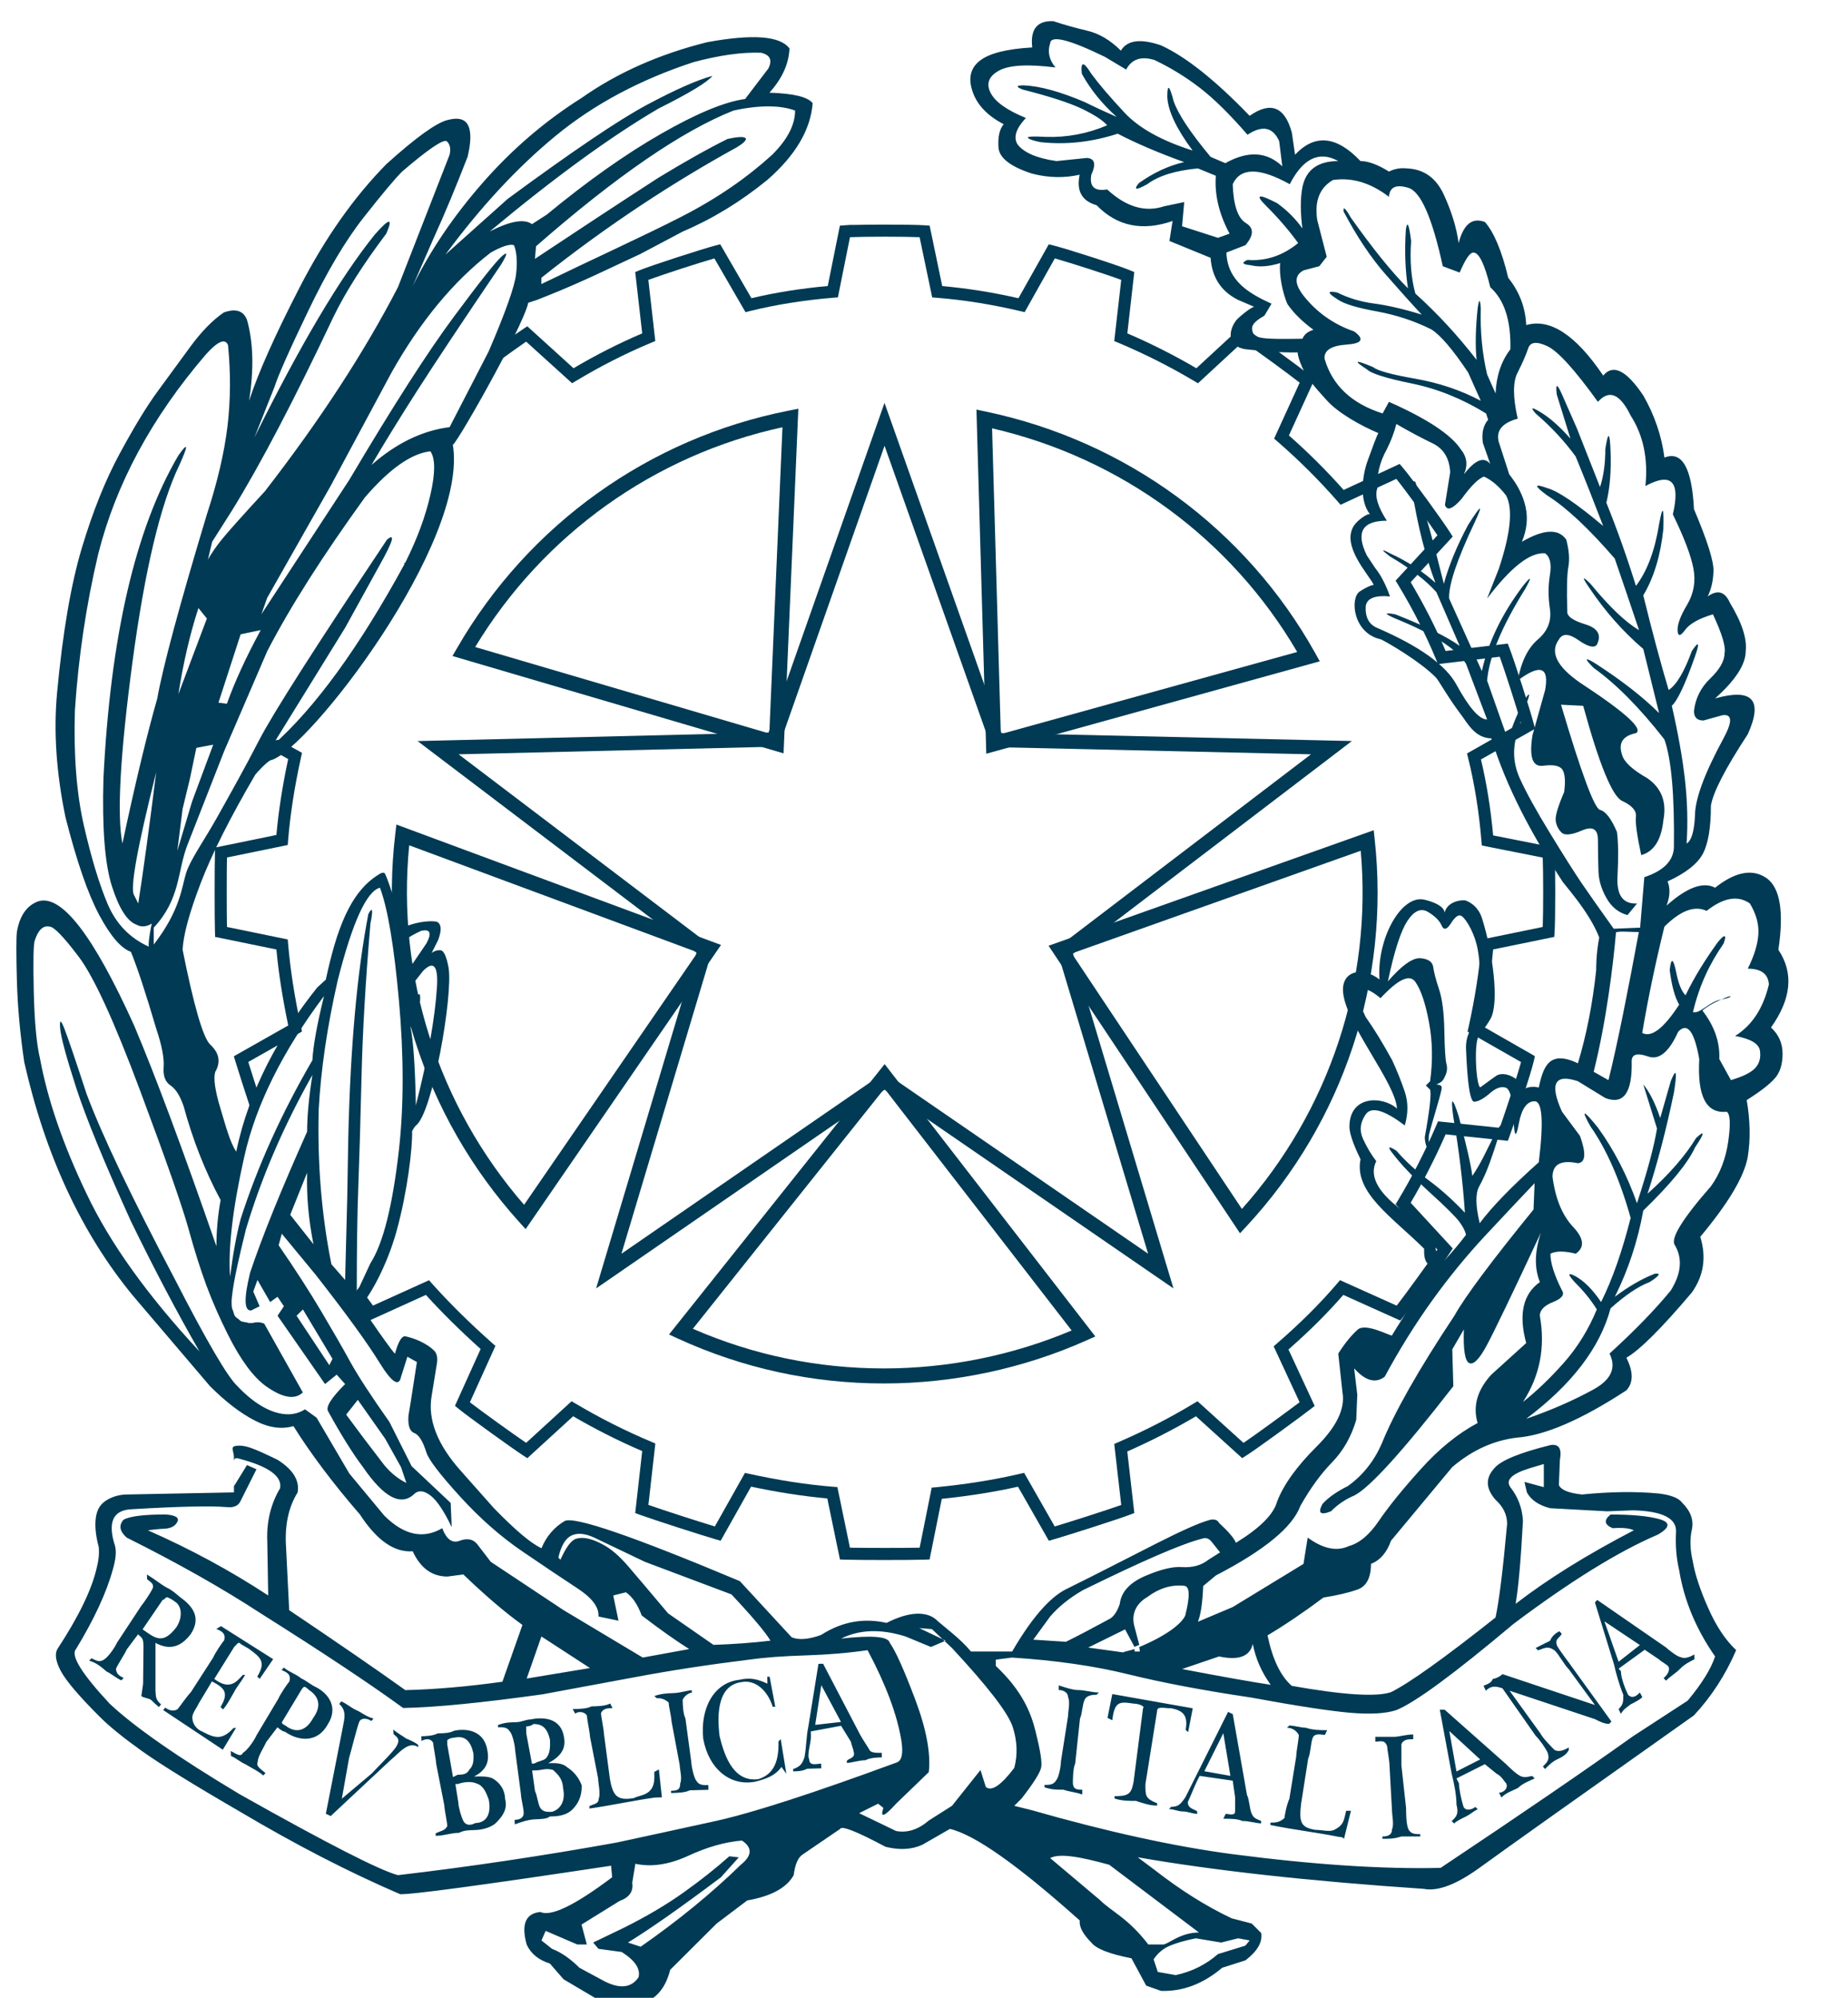 <svg width="37" height="40" viewBox="0 0 37 40" fill="none" xmlns="http://www.w3.org/2000/svg">
<g clip-path="url(#clip0)">
<path fill-rule="evenodd" clip-rule="evenodd" d="M27.441 26.777C27.621 26.777 27.873 26.868 27.81 27.018C27.747 27.17 27.675 27.424 27.534 27.441C27.392 27.457 27.116 27.258 27.116 27.08C27.116 26.902 27.262 26.777 27.441 26.777Z" fill="#003A54"/>
<path fill-rule="evenodd" clip-rule="evenodd" d="M11.833 31.65C12.031 31.748 12.228 31.748 12.425 31.65L12.277 31.418L11.939 31.124C11.756 31.026 11.608 31.117 11.495 31.397L11.833 31.65Z" fill="#003A54"/>
<path fill-rule="evenodd" clip-rule="evenodd" d="M21.934 38.472C21.878 38.57 21.913 38.669 22.04 38.767C22.167 38.866 22.272 38.886 22.357 38.83L21.934 38.472Z" fill="#003A54"/>
<path fill-rule="evenodd" clip-rule="evenodd" d="M35.606 19.017C35.719 18.259 35.642 17.781 35.374 17.585C35.092 17.388 34.747 17.451 34.339 17.774C34.099 17.648 33.776 17.767 33.367 18.132C33.437 17.95 33.444 17.788 33.388 17.648C33.754 17.48 33.99 17.293 34.096 17.09C34.202 16.887 34.255 16.567 34.255 16.132C34.297 15.865 34.543 15.388 34.994 14.7C35.304 14.012 35.086 13.774 34.339 13.984C34.747 13.619 34.952 13.303 34.952 13.037C34.98 12.784 34.874 12.461 34.635 12.068C34.536 11.844 34.388 11.801 34.191 11.942C34.261 11.801 34.3 11.633 34.307 11.436C34.314 11.24 34.184 10.826 33.916 10.194C33.874 9.366 33.676 9.022 33.325 9.162C33.268 8.727 33.127 8.313 32.902 7.92C32.564 7.415 32.296 7.281 32.099 7.52C31.549 6.706 31.035 6.369 30.557 6.509C30.542 6.158 30.422 5.842 30.197 5.562C30.07 5.029 29.915 4.657 29.732 4.446C29.479 4.347 29.303 4.488 29.204 4.867C29.162 4.558 29.063 4.235 28.908 3.898C28.753 3.561 28.507 3.386 28.169 3.372C28.042 3.358 27.922 3.379 27.809 3.435C27.584 3.295 27.394 3.225 27.239 3.225C26.76 2.719 26.323 2.677 25.929 3.098L25.865 2.656C25.724 2.137 25.442 2.024 25.02 2.319C24.33 1.603 23.738 1.133 23.245 0.908C22.836 0.768 22.568 0.803 22.442 1.014C22.23 0.803 22.005 0.67 21.765 0.614C21.526 0.558 21.301 0.494 21.09 0.424C20.765 0.41 20.625 0.586 20.667 0.95C20.16 0.979 19.811 1.066 19.62 1.214C19.43 1.361 19.381 1.568 19.473 1.835C19.564 2.102 19.772 2.319 20.096 2.487C20.012 2.586 19.977 2.74 19.991 2.951C20.005 3.161 20.23 3.337 20.666 3.477C20.991 3.561 21.308 3.568 21.617 3.498C21.547 3.821 21.66 4.025 21.956 4.109C22.364 4.53 22.871 4.635 23.477 4.425L23.414 4.825L24.238 5.162C24.266 5.555 24.449 5.835 24.788 6.004L25.111 6.143C25.041 6.151 24.738 6.4 24.734 6.44C24.667 6.518 24.486 6.906 24.926 6.991C25.261 7.029 25.628 7.063 25.98 7.056C25.989 7.159 26.052 7.327 26.119 7.447C26.179 7.574 26.327 7.758 26.573 8.025C26.802 8.273 27.233 8.518 27.598 8.672C27.574 8.698 27.474 8.971 27.383 9.223C27.271 9.53 27.213 10.028 27.429 10.296C27.382 10.273 27.18 10.414 27.108 10.525C26.845 10.93 27.415 11.512 27.505 11.712C27.461 11.707 27.304 11.786 27.221 11.845C27.025 11.984 27.091 12.682 27.648 12.801C27.788 12.868 28.428 13.239 28.747 13.563C28.809 13.626 28.989 13.962 29.244 14.297C29.381 14.476 29.525 14.777 29.859 14.784C30.164 15.769 30.667 16.709 31.27 17.628C31.267 17.656 31.82 18.242 32.019 18.771C31.952 19.114 31.959 19.409 31.958 19.426C31.886 20.103 31.763 20.724 31.592 21.29C30.992 21.002 30.895 21.395 30.806 21.781C30.821 21.761 30.527 21.724 30.488 21.858C30.514 21.625 30.128 21.419 29.953 21.543C29.948 21.546 29.761 21.678 29.645 21.766C29.605 21.796 29.571 21.573 29.558 21.407C29.552 21.293 29.529 20.902 29.602 20.748C29.614 20.724 29.756 20.555 29.843 20.398C30.021 20.08 29.891 19.078 29.672 18.385C29.605 18.178 29.468 18.078 29.348 18.031C29.3 18.012 28.984 18.03 28.924 18.271C28.907 18.134 28.685 18.053 28.52 18.014C28.058 17.905 27.564 18.789 27.619 19.611C27.282 19.345 26.839 19.43 26.893 19.89C26.968 20.534 27.94 21.679 27.97 22.196C27.679 21.937 27.019 21.93 27.018 22.558C27.018 22.749 27.174 23.073 27.24 23.211C27.105 23.881 27.881 24.372 28.514 25.003C28.502 25.303 28.605 25.307 28.702 25.423C28.587 25.6 27.878 26.712 27.869 26.739C27.835 26.753 27.345 26.48 27.184 26.621C27.013 26.773 26.874 26.978 26.794 27.101L26.879 27.881C26.935 28.203 26.762 28.565 26.36 28.964C25.959 29.364 25.695 29.733 25.568 30.07C25.498 30.323 25.223 30.597 24.744 30.891C24.716 30.807 24.603 30.673 24.406 30.491C24.378 30.435 24.322 30.414 24.237 30.428C23.758 30.555 22.793 31.105 21.342 31.821C21.09 31.948 20.73 32.267 20.265 33.067H19.441C19.216 32.8 18.976 32.636 18.722 32.411C18.539 32.271 18.215 32.256 17.751 32.494C17.314 32.396 16.877 32.455 16.44 32.735C16.173 32.833 15.976 32.837 15.849 32.781L14.813 31.658C12.672 30.759 11.503 30.356 11.305 30.454C11.094 30.581 10.939 30.761 10.841 30.999C10.629 30.901 10.313 30.633 9.89 30.198L9.235 29.46C8.756 28.927 8.559 28.422 8.643 27.944L8.749 27.291C8.763 27.193 8.749 27.116 8.707 27.059C8.552 26.891 8.277 26.79 8.136 26.761C8.106 26.749 8.014 26.717 7.91 27.098C7.938 27.189 7.234 26.174 7.225 26.14C7.414 25.937 7.75 25.338 7.942 24.642C8.159 23.852 8.26 22.982 8.251 22.649C8.284 22.587 8.293 22.57 8.331 22.532C8.659 22.282 9.074 19.938 8.981 19.374C8.939 19.15 8.886 19.034 8.823 19.027C8.759 19.02 8.699 19.038 8.643 19.079L8.77 18.827C8.84 18.644 8.84 18.525 8.77 18.469C8.728 18.424 8.347 18.43 8.016 18.597C7.975 18.232 7.801 17.695 7.712 17.501C7.682 17.436 7.59 17.506 7.587 17.507C6.996 17.864 6.733 18.646 6.523 19.615L6.353 19.77C5.595 20.717 4.988 21.82 4.729 23.059C4.602 22.862 4.53 22.578 4.417 22.206C4.304 21.834 4.269 21.585 4.311 21.459C4.424 21.262 4.389 21.08 4.205 20.911C4.064 20.77 3.881 20.139 3.656 19.016C3.67 18.721 3.79 18.279 4.015 17.69C4.24 17.1 4.617 16.353 5.111 15.511C5.137 15.474 5.356 15.238 5.423 15.221C6.155 15.04 9.405 10.844 9.064 8.89C9.01 9.124 10.46 6.584 10.577 6.062L10.756 6.003L10.967 5.919C11.672 5.639 12.271 5.339 12.82 5.086L13.672 4.635C14.264 4.383 14.828 4.039 15.363 3.603C15.926 3.112 16.229 2.6 16.271 2.066C16.173 1.94 15.884 1.87 15.405 1.856C15.659 1.575 15.793 1.28 15.807 0.971C15.623 0.719 15.074 0.677 14.158 0.845C13.2 1.084 12.362 1.456 11.644 1.961C10.911 2.424 10.252 2.989 9.668 3.656C9.083 4.323 8.615 5.014 8.263 5.73L8.685 4.762C8.897 4.298 9.122 3.758 9.362 3.14C9.432 2.846 9.436 2.635 9.372 2.509C9.309 2.382 9.171 2.347 8.96 2.403C8.735 2.459 8.326 2.754 7.735 3.287C7.086 3.947 6.512 4.762 6.012 5.73C5.512 6.698 5.17 7.463 4.987 8.025C5.086 7.394 5.072 6.853 4.945 6.404C4.875 6.221 4.72 6.172 4.481 6.256C4.255 6.411 4.03 6.642 3.804 6.951C3.579 7.26 3.361 7.558 3.149 7.846C2.938 8.134 2.688 8.544 2.399 9.078C2.11 9.611 1.857 10.243 1.638 10.973C1.42 11.703 1.254 12.671 1.142 13.878C1.071 14.651 1.128 15.479 1.311 16.363C1.536 17.247 1.761 17.9 1.987 18.321C2.212 18.743 2.424 18.988 2.621 19.058C2.748 19.367 2.917 19.88 3.128 20.596C3.241 20.933 3.29 21.189 3.276 21.364C3.262 21.539 3.308 21.663 3.414 21.733C3.519 21.803 3.607 21.943 3.678 22.154C3.861 22.828 4.107 23.452 4.417 24.028C4.361 24.337 4.333 24.645 4.333 24.954C3.657 23.004 3.107 21.529 2.685 20.532C1.867 18.722 1.226 17.894 0.761 18.048C0.535 18.132 0.394 18.336 0.338 18.659C0.324 18.785 0.324 19.108 0.338 19.627C0.352 20.146 0.401 20.694 0.486 21.269C0.909 23.136 1.634 24.695 2.663 25.944L4.205 27.755C4.515 28.064 4.811 28.292 5.093 28.438C5.375 28.586 5.635 28.624 5.875 28.554C6.227 29.116 6.671 29.705 7.206 30.323C7.544 30.842 7.897 31.088 8.263 31.06C8.418 31.397 8.65 31.566 8.96 31.566L9.277 31.524C9.714 31.945 10.108 32.281 10.46 32.535L10.059 33.672C9.354 33.77 8.706 33.826 8.115 33.84C7.565 33.446 6.791 32.913 5.79 32.239L5.727 30.976C5.698 30.541 5.776 30.176 5.959 29.882C6.001 29.643 5.868 29.425 5.558 29.229C5.093 29.005 4.895 28.913 4.698 28.955C4.614 28.983 4.684 29.061 4.684 29.187V29.266C4.684 29.202 4.711 29.18 4.792 29.207C5.383 29.363 5.651 29.559 5.608 29.798C5.425 30.106 5.336 30.458 5.351 30.85L5.37 31.945C4.623 31.454 3.819 31.018 2.96 30.64C3.058 30.626 3.171 30.614 3.297 30.608C3.424 30.601 3.508 30.555 3.551 30.471C3.593 30.386 3.515 30.338 3.318 30.323C2.881 30.323 2.6 30.358 2.473 30.429C2.374 30.541 2.395 30.66 2.536 30.786C3.55 31.292 4.445 31.797 5.22 32.303C6.445 33.075 7.396 33.706 8.072 34.198C8.735 34.184 9.664 34.092 10.862 33.924L12.679 33.587C13.425 33.446 14.201 33.328 15.004 33.229C15.299 33.187 15.672 33.159 16.124 33.145C16.574 33.131 16.99 33.096 17.37 33.04C17.737 33.728 17.962 34.331 18.047 34.851C18.089 35.117 18.053 35.265 17.941 35.293C16.264 35.91 15.06 36.3 14.327 36.461C13.595 36.622 12.933 36.766 12.341 36.893C10.862 37.159 9.404 37.377 7.967 37.545C7.6 37.447 6.544 36.907 4.797 35.924C3.557 35.181 2.691 34.577 2.198 34.114C1.635 33.51 1.409 33.145 1.522 33.018C1.888 32.415 2.135 31.881 2.261 31.418C2.318 31.222 2.332 31.068 2.304 30.956C2.149 30.478 2.261 30.232 2.642 30.218C3.586 30.162 4.22 30.148 4.544 30.176C4.684 30.19 4.776 30.148 4.818 30.05L5.135 29.418L4.945 29.334L4.686 29.755L4.684 29.33V29.881L2.543 29.923C2.359 29.923 2.142 29.993 2.021 30.134C1.902 30.274 1.865 30.555 1.977 30.976C1.992 31.13 1.968 31.264 1.94 31.376C1.841 31.825 1.572 32.373 1.149 33.018C1.093 33.117 1.114 33.264 1.219 33.46C1.325 33.657 1.587 33.966 2.01 34.387C2.193 34.569 2.47 34.794 2.843 35.061C3.217 35.327 3.875 35.735 4.819 36.282C5.932 36.942 6.995 37.489 8.009 37.925C8.221 37.939 9.629 37.749 12.235 37.356L12.256 37.587C11.51 38.149 11.031 38.381 10.819 38.282C10.524 38.31 10.432 38.528 10.545 38.935C10.629 39.118 10.784 39.244 11.009 39.314L11.284 39.63L12.066 40.093C12.362 40.177 12.644 40.177 12.911 40.093C13.165 39.995 13.334 39.776 13.418 39.44L13.502 39.357L14.348 38.514L14.961 38.051C15.44 37.967 15.75 37.799 15.891 37.545C15.919 37.321 15.982 37.181 16.081 37.124L16.821 36.619C16.849 36.549 17.152 36.669 17.73 36.977C18.011 37.047 18.258 37.033 18.469 36.935L19.019 36.619C19.512 36.732 20.378 37.343 21.618 38.452C21.604 38.578 21.681 38.724 21.85 38.894C21.948 39.02 22.216 39.124 22.653 39.209L22.949 39.757L23.245 39.862C23.681 39.877 24.09 39.721 24.47 39.399L24.935 39.251C25.174 39.069 25.28 38.886 25.252 38.704L25.062 38.514L24.66 38.409C24.153 38.17 23.639 37.847 23.118 37.441L22.779 37.187C24.315 37.455 26.224 37.665 28.506 37.819C28.788 37.875 29.164 37.731 29.637 37.387C30.108 37.044 31.535 36.03 33.916 34.345C34.268 33.966 34.55 33.531 34.761 33.039C34.55 32.843 34.363 32.563 34.201 32.197C34.039 31.832 33.937 31.524 33.894 31.27C33.838 31.032 33.831 30.818 33.873 30.628C33.915 30.439 33.852 30.26 33.683 30.091C33.612 29.993 33.45 29.93 33.197 29.902C32.746 29.86 32.239 29.867 31.675 29.923C31.408 29.895 31.253 29.832 31.211 29.733L31.232 29.228C31.274 29.004 31.211 28.906 31.042 28.934C30.422 29.088 30.048 29.242 29.921 29.396C29.738 29.593 29.745 29.803 29.943 30.029C30.098 30.169 30.175 30.33 30.175 30.513C30.091 31.439 30.013 32.064 29.943 32.386C28.914 33.201 28.217 33.699 27.85 33.881C27.555 33.98 26.893 33.937 25.864 33.755C25.639 33.559 25.477 33.221 25.378 32.744C25.73 32.534 26.104 32.281 26.498 31.986C26.766 31.944 26.992 31.892 27.174 31.828C27.358 31.765 27.449 31.593 27.449 31.312C27.632 31.241 27.766 31.087 27.85 30.849L29.076 29.375C29.471 29.038 29.9 28.842 30.365 28.785C30.928 28.744 31.661 28.427 32.563 27.838C32.704 27.683 32.704 27.466 32.563 27.185C32.831 27.03 33.267 26.596 33.873 25.879C34.112 25.543 34.168 25.171 34.042 24.764C34.605 24.09 34.923 23.557 34.993 23.163C35.049 22.812 35.042 22.433 34.972 22.026C35.239 21.858 35.426 21.714 35.532 21.594C35.638 21.476 35.69 21.31 35.69 21.099C35.69 20.889 35.613 20.714 35.458 20.573C35.867 19.999 35.916 19.48 35.606 19.017ZM15.919 2.214C15.919 2.481 15.785 2.775 15.461 3.098C14.968 3.547 14.379 3.962 13.639 4.341C12.9 4.72 11.909 5.169 10.839 5.688V5.562C12.177 4.495 13.523 3.625 14.749 2.951C15.073 2.754 14.946 2.698 14.566 2.782C14.143 2.993 13.686 3.253 13.179 3.561C12.333 4.109 11.513 4.649 10.71 5.183L10.733 4.93C12.339 3.526 13.657 2.621 14.685 2.214C15.193 2.102 15.623 2.102 15.919 2.214ZM11.126 2.719C11.894 2.087 12.813 1.596 13.883 1.245C14.405 1.105 14.855 1.042 15.236 1.056C15.419 1.098 15.468 1.203 15.384 1.371L14.919 1.982C14.51 2.038 13.95 2.27 13.239 2.677C12.527 3.084 11.763 3.625 10.946 4.298L10.651 4.488C10.496 4.375 10.214 4.425 9.805 4.635C11.101 3.554 12.229 2.733 13.187 2.172C13.806 1.863 14.165 1.645 14.264 1.519C13.954 1.603 13.518 1.797 12.954 2.098C12.39 2.4 11.461 3.028 10.165 3.982L8.918 5.098C9.622 4.144 10.358 3.351 11.126 2.719ZM9.826 5.057C10.052 4.93 10.207 4.881 10.291 4.909C10.347 5.05 10.361 5.242 10.333 5.488C10.305 5.734 10.122 6.25 9.784 7.036L9.002 8.552C8.453 8.622 7.932 8.875 7.438 9.31C7.692 8.875 7.998 8.377 8.358 7.815C8.717 7.254 9.277 6.411 10.038 5.289C10.164 5.078 10.168 5.025 10.048 5.131C9.929 5.236 9.608 5.639 9.087 6.342C8.566 7.043 7.868 8.131 6.995 9.605C6.755 9.97 6.181 10.85 5.234 12.298L5.349 11.971L6.619 9.731L7.84 7.457C8.417 6.432 9.08 5.632 9.826 5.057ZM4.649 10.215C5.212 9.303 5.889 8.011 6.678 6.341C6.917 5.849 7.269 5.295 7.734 4.678C7.875 4.354 7.798 4.361 7.502 4.699C6.812 5.555 6.008 6.91 5.093 8.762L5.494 7.752C5.565 7.527 5.79 7.018 6.171 6.225C6.551 5.432 6.924 4.804 7.291 4.341C7.657 3.877 7.91 3.575 8.051 3.435C8.559 3 8.854 2.797 8.939 2.824C9.009 2.881 9.03 2.972 9.002 3.098L7.967 5.751C7.291 7.057 6.403 8.418 5.304 9.836C4.839 10.341 4.551 10.664 4.438 10.805C4.325 10.945 4.234 11.078 4.163 11.204L4.248 10.847L4.649 10.215ZM5.22 12.616C4.924 13.163 4.698 13.654 4.543 14.09L4.374 14.069L4.818 12.7L5.22 12.616ZM3.656 16.195L3.804 15.584L3.931 14.974L4.269 14.91L3.846 16.047L3.55 17.037L3.656 16.195ZM3.571 13.9C3.67 13.268 3.804 12.693 3.973 12.174L4.142 12.384L3.571 13.9ZM2.768 18.09L2.684 17.922C2.6 17.795 2.747 16.974 3.128 15.458C2.987 16.581 2.867 17.458 2.768 18.09ZM2.451 16.89C2.338 16.314 2.406 15.104 2.652 13.258C2.899 11.412 3.212 10.096 3.592 9.31C3.776 8.903 3.768 8.839 3.571 9.12C2.712 10.58 2.212 12.735 2.071 15.584C2.043 16.581 2.099 17.3 2.24 17.742C2.381 18.184 2.543 18.441 2.726 18.511C2.824 18.567 2.93 18.56 3.044 18.49C3.031 18.486 2.964 18.868 2.978 18.953C2.601 18.784 2.324 18.498 2.155 18.1C1.986 17.7 1.828 17.178 1.68 16.532C1.532 15.886 1.472 15.114 1.5 14.216C1.571 13.149 1.726 12.11 1.965 11.099C2.317 9.695 3.036 8.362 4.121 7.098C4.36 6.832 4.508 6.769 4.565 6.909C4.621 7.47 4.617 8.014 4.554 8.541C4.49 9.067 4.353 9.653 4.142 10.299C3.592 12.124 3.261 13.352 3.149 13.984C2.937 14.728 2.705 15.697 2.451 16.89ZM3.078 18.912V18.574C3.613 17.999 3.55 17.451 3.747 16.932L4.489 15.037L5.351 13.037C5.816 12.138 6.472 11.114 7.303 9.963C7.796 9.387 8.237 9.078 8.617 9.036C8.716 9.177 8.718 9.465 8.619 9.899C8.521 10.335 8.352 10.791 8.113 11.268C8.097 11.274 8.077 11.282 8.099 11.294C7.188 12.965 6.305 14.178 5.451 14.932L6.908 12.573L7.604 11.31C7.872 10.833 7.918 10.664 7.748 10.805C6.326 12.938 5.467 14.279 5.185 14.826C4.903 15.374 4.615 15.886 4.348 16.363C4.08 16.841 3.81 17.213 3.726 17.48C3.642 17.746 3.613 18.224 3.078 18.912ZM8.748 19.775C8.706 20.406 8.565 21.192 8.326 22.133C8.312 21.361 8.276 20.841 8.22 20.574L8.41 20.048C8.424 19.866 8.389 19.859 8.304 20.027L8.178 20.258L8.157 19.838L8.473 19.437C8.685 19.227 8.777 19.339 8.748 19.775ZM8.431 18.638C8.614 18.596 8.65 18.68 8.537 18.89L8.136 19.48C8.108 19.241 8.072 19.038 8.03 18.869C8.171 18.771 8.305 18.694 8.431 18.638ZM6.762 19.627C7.058 18.462 7.34 17.845 7.607 17.774C7.762 18.182 7.889 18.936 7.988 20.038C8.086 21.14 8.086 22.133 7.988 23.018C7.861 24.141 7.671 24.898 7.417 25.292L7.143 25.881C7.143 25.01 7.153 24.301 7.174 23.754C7.195 23.206 7.216 22.48 7.238 21.575C7.259 20.669 7.318 19.641 7.417 18.49C7.473 18.209 7.459 18.146 7.375 18.301C7.149 19.466 7.015 20.961 6.973 22.786L6.952 23.986L6.91 25.628L6.635 25.312C6.438 24.329 6.353 23.298 6.381 22.217C6.424 21.417 6.551 20.554 6.762 19.627ZM4.892 23.154C5.124 22.122 5.656 21.052 6.487 19.943C6.346 20.518 6.269 20.947 6.255 21.227C5.635 22.294 5.156 23.354 4.818 24.407C4.733 24.73 4.663 25.116 4.606 25.564C4.565 24.99 4.66 24.185 4.892 23.154ZM6.276 24.912L5.811 24.323L6.149 23.48C6.135 23.943 6.178 24.421 6.276 24.912ZM10.545 33.608L10.84 32.766L11.812 33.398L10.545 33.608ZM12.869 33.188L11.284 32.239L9.826 31.271L9.551 30.913C9.467 30.814 9.351 30.794 9.203 30.85C9.055 30.906 8.939 30.822 8.854 30.598C8.473 30.822 8.086 30.738 7.692 30.344L6.994 29.503L6.339 28.386L6.107 28.218C5.973 28.303 5.825 28.333 5.663 28.31C5.388 28.273 5.072 28.091 4.755 27.755C4.557 27.572 4.135 26.849 3.487 25.586C2.628 23.957 2.043 22.73 1.733 21.901C1.508 21.213 1.36 20.778 1.289 20.596C1.218 20.413 1.19 20.41 1.204 20.585C1.218 20.761 1.324 21.154 1.521 21.765C1.718 22.375 2.085 23.27 2.62 24.449C3.085 25.404 3.543 26.274 3.994 27.059C2.951 25.936 2.197 24.884 1.733 23.901C1.268 22.932 0.958 22.035 0.803 21.206C0.732 20.912 0.69 20.458 0.676 19.848C0.662 19.238 0.669 18.897 0.697 18.827C0.767 18.616 0.866 18.525 0.993 18.553C1.077 18.553 1.271 18.753 1.574 19.153C1.877 19.553 2.289 20.452 2.81 21.849C3.331 23.244 3.652 24.161 3.772 24.596C3.892 25.031 4.011 25.41 4.131 25.734C4.251 26.056 4.395 26.386 4.564 26.723C4.817 27.228 5.071 27.572 5.325 27.755C5.659 27.991 5.903 28.032 6.063 27.88L5.29 26.502C5.22 26.471 5.141 26.466 5.05 26.491C5.035 26.492 5.025 26.486 5.011 26.486C5.01 26.486 5.01 26.492 5.009 26.492C4.977 26.491 4.954 26.48 4.926 26.475C4.894 26.469 4.859 26.467 4.832 26.456C4.807 26.445 4.791 26.424 4.771 26.409C4.747 26.39 4.72 26.375 4.703 26.349C4.687 26.325 4.682 26.291 4.672 26.263C4.662 26.233 4.647 26.207 4.642 26.172C4.633 26.101 4.635 26.018 4.649 25.922C4.677 25.67 4.769 25.235 4.923 24.617C5.233 23.578 5.677 22.547 6.255 21.522C6.184 21.971 6.149 22.35 6.149 22.659C5.628 23.824 5.247 24.765 5.008 25.48C4.881 26 4.888 26.252 5.029 26.238L5.198 26.154L5.071 25.86L5.155 25.628L5.409 26.07L5.557 25.965L5.684 26.154L5.557 26.344L6.508 27.712L6.741 27.523L6.91 27.712C6.628 27.994 6.515 28.176 6.571 28.26C6.825 28.723 7.057 29.095 7.269 29.377C7.692 29.993 8.037 30.169 8.304 29.903C8.389 29.833 8.495 29.847 8.621 29.945C8.748 30.043 8.889 30.254 9.044 30.576L9.023 30.092L8.241 29.355L7.797 28.471C7.431 27.952 7.17 27.552 7.015 27.271C6.861 26.99 6.667 26.653 6.434 26.26C6.202 25.867 5.917 25.424 5.579 24.933L5.642 24.702L6.319 25.522C6.924 26.295 7.35 26.881 7.597 27.281C7.843 27.681 7.988 27.776 8.03 27.565L8.157 27.165L8.347 27.271L8.22 28.092L8.178 28.344C8.164 28.541 8.203 28.657 8.294 28.692C8.386 28.727 8.467 28.857 8.537 29.081C8.579 29.221 8.801 29.513 9.203 29.955C9.604 30.397 10.027 30.77 10.471 31.071C10.915 31.373 11.281 31.619 11.57 31.808C11.859 31.998 11.996 32.184 11.982 32.366L12.383 32.45L12.278 31.945L12.531 31.881C12.658 31.966 12.764 32.121 12.848 32.345C13.215 32.626 13.531 32.85 13.799 33.018L12.869 33.188ZM5.938 26.344L6.065 26.218L6.657 27.207L6.593 27.334L5.938 26.344ZM6.931 28.324L7.164 28.028L7.713 28.808L8.03 29.377L8.136 29.692C7.939 29.594 7.77 29.447 7.629 29.25L7.291 28.808L6.931 28.324ZM14.285 32.934L13.376 32.303C13.01 31.867 12.742 31.552 12.573 31.355C12.404 31.159 12.242 31.018 12.087 30.934C11.862 30.808 11.679 30.766 11.538 30.808C11.439 30.836 11.334 30.976 11.221 31.229L11.179 31.187C11.235 30.948 11.323 30.8 11.443 30.744C11.562 30.688 11.714 30.702 11.897 30.786L12.911 31.271L14.644 31.923C15.067 32.373 15.327 32.682 15.426 32.85C15.074 32.892 14.693 32.92 14.285 32.934ZM14.834 37.335C14.243 37.911 13.573 38.458 12.827 38.978L12.573 38.894C13.01 38.626 13.63 38.192 14.433 37.588L14.792 37.188L14.602 37.167C14.334 37.406 14.028 37.648 13.683 37.894C13.338 38.14 12.94 38.374 12.489 38.599L11.876 38.894L11.982 39.02L12.447 39.083C12.714 39.252 12.827 39.421 12.785 39.589C12.644 39.799 12.418 39.827 12.109 39.673L11.601 39.399C11.418 39.217 11.235 39.09 11.052 39.02L10.841 38.852L10.925 38.661L11.559 38.933H11.749L11.643 38.534L12.404 38.062C12.601 37.992 12.686 37.867 12.658 37.699L12.721 37.317C13.045 37.387 13.397 37.333 13.778 37.158C14.158 36.982 14.517 36.88 14.855 36.852C15.067 36.992 15.06 37.153 14.834 37.335ZM23.667 4.53L23.71 4.046L23.308 4.13C22.928 4.257 22.547 4.144 22.167 3.793C21.913 3.835 21.808 3.737 21.85 3.498C21.948 3.288 21.92 3.176 21.765 3.162L21.153 3.225C20.758 3.169 20.498 3.056 20.371 2.888C20.286 2.747 20.343 2.572 20.54 2.362C20.16 2.207 19.923 2.039 19.832 1.856C19.74 1.674 19.797 1.526 20.001 1.414C20.205 1.302 20.582 1.281 21.132 1.351C21.005 1.196 20.969 1.035 21.026 0.867C21.04 0.698 21.406 0.79 22.125 1.14L22.547 1.393C22.66 1.182 22.85 1.119 23.118 1.203C23.442 1.358 23.745 1.544 24.026 1.761C24.308 1.979 24.625 2.291 24.977 2.698C25.273 2.502 25.485 2.544 25.611 2.825L25.674 3.33C25.365 3.035 24.984 3.014 24.533 3.267L24.238 3.141C23.829 2.649 23.583 2.277 23.498 2.024C23.413 1.702 23.371 1.674 23.371 1.94C23.385 2.221 23.554 2.579 23.878 3.014C23.259 2.818 22.804 2.565 22.515 2.256C22.227 1.947 22.005 1.688 21.85 1.477C21.695 1.225 21.632 1.225 21.66 1.477C21.829 1.786 22.061 2.074 22.357 2.341C22.132 2.242 21.92 2.144 21.723 2.046C21.23 1.835 20.821 1.723 20.497 1.709C20.342 1.709 20.335 1.737 20.476 1.793C21.026 1.933 21.424 2.063 21.67 2.182C21.917 2.302 22.082 2.41 22.167 2.509C21.772 2.677 21.363 2.754 20.941 2.741C20.673 2.726 20.554 2.734 20.582 2.762C20.61 2.79 20.694 2.818 20.835 2.846C21.342 2.902 21.857 2.846 22.378 2.677C22.758 2.874 23.202 3.063 23.709 3.246C23.399 3.316 23.096 3.457 22.801 3.667C22.688 3.807 22.744 3.814 22.97 3.688C23.195 3.52 23.533 3.414 23.984 3.372L24.343 3.519C24.315 3.899 24.407 4.285 24.618 4.678L24.386 4.762L23.667 4.53ZM26.077 6.782C25.287 6.797 25.129 6.777 25.084 6.657C25.054 6.563 25.038 6.478 25.316 6.32L25.458 6.081C25 5.872 24.577 5.624 24.554 5.057L24.935 4.909C25.104 4.713 25.108 4.565 24.946 4.467C24.783 4.369 24.695 4.109 24.681 3.688C24.836 3.351 25.216 3.351 25.823 3.688C26.09 3.169 26.414 3.014 26.794 3.225C26.387 3.225 26.146 3.4 26.076 3.751C26.034 3.976 26.034 4.25 26.076 4.573C25.935 4.376 25.766 4.208 25.569 4.067C25.188 3.871 25.118 3.892 25.358 4.13C25.597 4.369 25.809 4.614 25.991 4.867C25.681 5.12 25.344 5.232 24.977 5.204C24.85 5.26 24.872 5.295 25.04 5.31C25.209 5.352 25.407 5.338 25.632 5.267C25.604 5.492 25.678 5.865 25.777 6.089C25.91 6.281 26.088 6.45 26.298 6.604C26.199 6.632 26.119 6.684 26.077 6.782ZM26.52 7.183C26.506 7.015 26.654 6.92 26.964 6.899C27.273 6.878 27.323 6.79 27.112 6.636C26.703 6.495 26.365 6.257 26.098 5.92C25.914 5.681 25.914 5.513 26.098 5.414L26.415 5.33L26.563 5.141L26.373 4.404C26.316 4.025 26.422 3.758 26.689 3.604C27.07 3.548 27.443 3.66 27.809 3.941C27.823 3.744 27.954 3.685 28.201 3.762C28.447 3.839 28.676 4.362 28.887 5.331L29.225 5.457C29.338 5.19 29.429 5.057 29.5 5.057C29.613 5.057 29.725 5.288 29.838 5.752C30.12 6.004 30.254 6.418 30.24 6.994C30.057 7.233 29.958 7.527 29.944 7.878L29.775 7.499C29.676 7.078 29.634 6.636 29.648 6.173C29.634 5.977 29.613 5.977 29.585 6.173C29.543 6.58 29.535 6.924 29.564 7.205C29.183 6.713 28.774 6.271 28.338 5.878C28.253 5.569 28.225 5.218 28.253 4.825C28.211 4.488 28.176 4.411 28.148 4.593C28.12 5.015 28.134 5.407 28.19 5.773C27.866 5.45 27.486 4.979 27.049 4.362C26.936 4.165 26.887 4.123 26.901 4.235C27.168 4.741 27.45 5.162 27.746 5.499C28.042 5.836 28.281 6.102 28.465 6.299C28.098 6.186 27.781 6.113 27.514 6.078C27.246 6.043 26.999 5.969 26.774 5.857C26.563 5.814 26.57 5.863 26.795 6.004C26.922 6.088 27.179 6.165 27.566 6.235C27.954 6.306 28.316 6.425 28.655 6.594C28.838 6.706 29.084 6.994 29.394 7.457L29.648 8.025C29.253 7.815 28.817 7.667 28.337 7.583C27.859 7.499 27.577 7.422 27.493 7.351C27.126 7.197 27.084 7.211 27.366 7.394C27.45 7.478 27.75 7.573 28.264 7.678C28.778 7.783 29.274 7.983 29.753 8.278L29.795 8.404C29.697 8.517 29.662 8.671 29.689 8.867L29.837 9.289C29.711 9.134 29.535 9.205 29.309 9.499C29.393 9.317 29.372 9.148 29.246 8.994C29.049 8.699 28.57 8.383 27.809 8.046L27.682 8.278C27.062 8.081 26.675 7.717 26.52 7.183ZM31.665 17.68C31.518 17.462 31.306 17.128 31.032 16.679C30.757 16.23 30.556 15.865 30.429 15.585C30.302 15.304 30.281 15.016 30.366 14.721C30.45 14.426 30.521 14.202 30.578 14.047C30.634 13.893 30.627 13.865 30.556 13.963C30.387 14.258 30.267 14.546 30.197 14.826L29.774 13.626C29.816 13.149 30.07 12.539 30.535 11.795C30.676 11.542 30.662 11.521 30.493 11.731C30.07 12.293 29.796 12.861 29.669 13.437L29.014 11.984C29 11.717 29.169 11.212 29.521 10.468C29.704 10.075 29.662 10.089 29.394 10.51C29.169 10.931 29.007 11.324 28.908 11.689C28.711 10.889 28.521 10.208 28.337 9.647L28.189 9.605L28.274 9.836C28.387 10.538 28.542 11.149 28.739 11.668C28.471 11.43 28.168 11.233 27.83 11.079C27.647 10.981 27.647 11.002 27.83 11.142C28.238 11.381 28.549 11.62 28.76 11.858C28.929 12.251 29.084 12.609 29.225 12.932C28.971 12.749 28.542 12.539 27.936 12.3C27.71 12.258 27.71 12.286 27.936 12.384C28.697 12.693 29.168 12.995 29.352 13.29L29.774 14.406C29.619 14.406 29.415 14.174 29.162 13.711C28.95 13.318 28.422 12.939 27.577 12.574C27.408 12.504 27.33 12.357 27.344 12.132C27.372 11.977 27.534 11.914 27.83 11.942C27.745 11.704 27.647 11.514 27.534 11.374L27.366 11.121C27.14 10.658 27.273 10.426 27.767 10.426C27.584 10.145 27.52 9.928 27.577 9.774C27.562 9.507 27.626 9.247 27.767 8.994C27.851 8.826 27.915 8.658 27.957 8.489C28.224 8.644 28.468 8.773 28.686 8.878C28.904 8.984 29.021 9.177 29.035 9.457L28.93 10.11C28.971 10.236 29.084 10.194 29.267 9.984C29.45 9.731 29.598 9.584 29.711 9.542C29.866 9.612 30.014 9.738 30.155 9.921C30.295 10.187 30.246 10.679 30.007 11.394L29.774 11.984C30.253 11.352 30.641 11.051 30.936 11.079C31.035 11.149 31.067 11.293 31.032 11.51C30.996 11.728 30.996 11.956 31.032 12.194C31.067 12.433 30.986 12.637 30.789 12.805C30.592 12.974 30.457 13.247 30.387 13.626C30.838 13.289 31.021 13.352 30.936 13.816L30.683 14.721C30.613 15.156 30.683 15.36 30.894 15.332C31.106 15.304 31.236 15.332 31.286 15.416C31.335 15.5 31.345 15.648 31.317 15.858C31.19 16.153 31.134 16.346 31.148 16.437C31.162 16.529 31.201 16.606 31.264 16.669C31.328 16.732 31.465 16.718 31.676 16.627C31.887 16.536 31.993 16.599 31.993 16.816C31.993 17.034 31.997 17.244 32.004 17.448C32.011 17.652 32.078 17.852 32.205 18.048C32.303 18.189 32.43 18.28 32.585 18.322L32.776 18.09C32.493 18.104 32.363 17.922 32.385 17.543C32.405 17.164 32.402 16.869 32.374 16.658C32.261 16.392 32.148 16.244 32.035 16.216C31.923 16.188 31.662 15.486 31.254 14.11L31.698 14.132C32.021 15.311 32.282 15.946 32.479 16.037C32.676 16.128 32.768 16.233 32.754 16.353C32.74 16.472 32.775 16.728 32.86 17.121C33.113 17.051 33.261 16.82 33.303 16.426C33.374 16.061 33.268 15.781 32.986 15.584C32.691 15.416 32.521 15.262 32.479 15.121C32.395 14.882 32.486 14.735 32.754 14.679C32.908 14.595 32.535 14.258 31.634 13.668C31.169 13.345 31.027 13.057 31.211 12.805C31.281 12.679 31.412 12.682 31.602 12.816C31.792 12.949 31.915 12.98 31.971 12.91C32.07 12.714 31.993 12.577 31.739 12.5C31.485 12.422 31.366 12.335 31.38 12.236C31.366 11.802 31.373 11.507 31.401 11.352C31.429 11.198 31.415 11.015 31.359 10.805C31.204 10.58 30.908 10.594 30.471 10.847C30.57 10.608 30.595 10.377 30.545 10.152C30.496 9.927 30.387 9.71 30.218 9.499L30.007 8.846C29.95 8.622 30.077 8.467 30.387 8.383C30.288 7.948 30.288 7.639 30.387 7.457C30.485 7.26 30.556 7.099 30.598 6.972C30.64 6.846 30.767 6.832 30.978 6.93C31.19 7.028 31.528 7.4 31.993 8.046C32.218 7.793 32.436 7.885 32.648 8.32C32.901 8.713 33 9.183 32.944 9.731C33.465 9.45 33.648 9.639 33.493 10.299C33.719 10.762 33.856 11.124 33.905 11.383C33.954 11.643 33.912 11.885 33.778 12.11C33.644 12.334 33.581 12.506 33.588 12.626C33.595 12.745 33.644 12.742 33.736 12.616C33.828 12.489 34.014 12.384 34.296 12.3C34.479 12.693 34.557 12.952 34.528 13.078C34.528 13.233 34.433 13.401 34.243 13.584C34.053 13.766 33.944 13.984 33.916 14.236C33.916 14.363 33.979 14.426 34.106 14.426L34.486 14.32C34.683 14.293 34.69 14.447 34.507 14.784C34.31 15.149 34.166 15.457 34.074 15.71C33.983 15.963 33.937 16.166 33.937 16.321C33.922 16.644 33.866 16.833 33.768 16.89C33.796 16.482 33.785 16.058 33.736 15.616C33.686 15.173 33.598 14.679 33.472 14.131C33.584 14.033 33.74 13.703 33.937 13.142C34.035 12.861 34.014 12.826 33.873 13.036C33.719 13.458 33.563 13.717 33.409 13.815C33.254 13.296 33.084 12.664 32.901 11.92C33.112 11.569 33.246 11.127 33.303 10.594C33.317 10.144 33.289 10.109 33.219 10.488C33.134 11.022 32.979 11.436 32.754 11.731C32.57 11.141 32.373 10.587 32.162 10.067C32.233 9.773 32.261 9.429 32.246 9.035C32.232 8.643 32.197 8.629 32.141 8.993C32.141 9.288 32.105 9.541 32.035 9.751L31.57 8.572L31.274 7.899C31.176 7.674 31.141 7.674 31.169 7.899L31.443 8.783C31.232 8.544 31.034 8.369 30.851 8.257C30.668 8.145 30.633 8.151 30.745 8.278C31.056 8.544 31.323 8.832 31.548 9.141C31.732 9.59 31.915 10.053 32.098 10.531C31.563 10.081 31.189 9.829 30.978 9.773C30.71 9.674 30.71 9.724 30.978 9.92C31.358 10.159 31.809 10.58 32.33 11.184C32.499 11.675 32.661 12.152 32.816 12.616C32.548 12.461 32.225 12.152 31.844 11.689C31.675 11.521 31.668 11.549 31.823 11.773C32.133 12.236 32.492 12.643 32.901 12.994L33.218 14.278C32.894 13.956 32.471 13.626 31.95 13.289C31.725 13.149 31.711 13.177 31.908 13.373C32.359 13.696 32.831 14.173 33.324 14.805C33.464 15.198 33.528 15.921 33.514 16.974C33.5 17.24 33.303 17.437 32.922 17.563L32.838 18.574L32.309 18.595C32.028 18.202 31.813 17.897 31.665 17.68ZM32.355 18.667C32.439 18.639 32.629 18.662 32.812 18.662C32.615 19.729 32.387 20.898 32.204 21.627L31.908 21.459C32.162 20.448 32.299 19.313 32.355 18.667ZM28.601 24.67C28.524 24.607 28.288 24.414 27.894 24.091C27.541 23.783 27.429 23.502 27.555 23.249C27.457 23.122 27.369 22.975 27.291 22.806C27.214 22.638 27.231 22.474 27.344 22.312C27.457 22.15 27.717 22.224 28.126 22.534C28.196 22.294 28.196 22.07 28.126 21.86C28.055 21.649 27.971 21.439 27.873 21.227C27.689 20.891 27.513 20.603 27.344 20.364C27.189 20.042 27.154 19.859 27.238 19.817C27.322 19.775 27.456 19.831 27.64 19.986C27.992 19.607 28.224 19.498 28.337 19.659C28.45 19.82 28.541 20.091 28.611 20.47C28.682 20.849 28.689 21.242 28.633 21.649L28.548 21.734L28.633 21.818C28.66 21.902 28.626 22.218 28.527 22.765C28.527 22.877 28.562 22.99 28.633 23.102C28.605 22.933 28.597 22.807 28.611 22.723C28.626 22.652 28.672 22.488 28.749 22.228C28.826 21.968 28.865 21.822 28.865 21.786C28.865 21.752 28.869 21.726 28.757 21.712C28.883 21.67 28.904 21.61 28.939 21.534C28.975 21.456 28.981 21.38 28.96 21.302C28.939 21.225 28.925 21.003 28.918 20.639C28.911 20.274 28.876 19.997 28.812 19.807C28.749 19.618 28.71 19.47 28.696 19.365C28.682 19.259 28.598 19.2 28.443 19.186C28.287 19.172 28.069 19.326 27.788 19.649C27.915 19.046 28.045 18.642 28.179 18.438C28.313 18.235 28.45 18.175 28.591 18.259C28.731 18.343 28.823 18.435 28.865 18.533C28.907 18.631 28.971 18.614 29.055 18.48C29.14 18.347 29.21 18.302 29.267 18.343C29.323 18.386 29.383 18.47 29.447 18.596C29.51 18.723 29.556 18.856 29.584 18.996C29.612 19.137 29.637 19.392 29.657 19.765C29.678 20.137 29.633 20.386 29.52 20.512C29.407 20.639 29.351 20.793 29.351 20.976C29.379 21.706 29.435 22.067 29.52 22.06C29.605 22.052 29.707 21.996 29.827 21.892C29.946 21.786 30.052 21.747 30.144 21.776C30.235 21.803 30.288 22.008 30.302 22.386C30.317 22.765 30.352 22.804 30.408 22.502C30.464 22.2 30.57 22.05 30.725 22.05C30.88 22.05 30.909 22.456 30.809 23.271C30.26 23.762 29.866 24.169 29.626 24.492C29.542 24.141 29.538 23.895 29.616 23.755C29.693 23.614 29.763 23.457 29.827 23.281C29.89 23.105 29.943 22.947 29.986 22.807C30.098 22.47 30.077 22.442 29.922 22.723C29.838 22.891 29.763 23.039 29.701 23.165C29.637 23.291 29.563 23.418 29.479 23.545C29.45 23.32 29.359 22.919 29.204 22.344C29.077 21.951 29.042 21.958 29.098 22.365C29.211 23.025 29.288 23.663 29.33 24.282C29.091 24.029 28.848 23.811 28.601 23.629C28.355 23.446 28.14 23.25 27.957 23.039C27.802 22.941 27.774 22.955 27.873 23.081C28.042 23.306 28.292 23.569 28.622 23.871C28.954 24.172 29.154 24.372 29.225 24.471C29.296 24.57 29.338 24.654 29.352 24.724C29.225 24.892 29.078 25.068 28.908 25.25C28.81 25.194 28.753 25.099 28.739 24.966C28.725 24.831 28.679 24.733 28.601 24.67ZM21.026 32.366C21.195 32.169 21.413 31.994 21.681 31.839C22.878 31.25 23.674 30.906 24.068 30.808C24.139 30.78 24.203 30.8 24.259 30.87L24.428 31.082L24.196 31.229C24.055 31.341 23.878 31.39 23.667 31.377C23.484 31.362 23.238 31.422 22.927 31.555C22.618 31.689 22.448 31.875 22.42 32.113C22.364 32.282 22.286 32.387 22.188 32.429C21.878 32.598 21.596 32.746 21.342 32.872L20.688 32.83L21.026 32.366ZM22.822 33.067H22.716L22.713 33.017C22.64 33.046 22.565 33.053 22.483 33.084L21.787 32.988L22.526 32.624L22.714 32.974C22.747 32.96 22.778 32.946 22.81 32.933L22.716 32.577C22.646 32.338 22.73 32.118 22.97 31.977C23.195 31.808 23.442 31.723 23.709 31.751C23.822 31.765 23.829 31.952 23.731 32.345C23.659 32.511 23.351 32.752 22.81 32.977L22.822 33.067ZM19.737 35.778L19.631 35.44L19.061 36.156L18.596 36.451C18.384 36.633 18.166 36.703 17.941 36.661L17.201 36.304L17.581 36.114L17.687 36.198C17.616 36.408 17.701 36.38 17.941 36.114L18.596 35.482C18.638 35.103 18.546 34.615 18.321 34.019C18.096 33.422 17.926 33.047 17.814 32.892C17.786 32.766 17.462 32.738 16.841 32.808C17.208 32.625 17.638 32.611 18.131 32.766L18.638 32.976L18.914 32.859L18.874 32.822L18.405 32.598L18.659 32.619L18.874 32.822L18.934 32.85L18.914 32.859L19.061 32.998C19.779 33.77 20.184 34.296 20.276 34.577C20.367 34.858 20.378 35.132 20.307 35.398C20.04 35.75 19.849 35.876 19.737 35.778ZM24.788 38.809L25.02 38.852L24.935 38.956L24.386 39.125C24.146 39.335 23.864 39.476 23.54 39.546L23.181 39.483L23.097 39.231C23.181 39.104 23.29 39.013 23.424 38.957C23.558 38.901 23.731 38.852 23.942 38.809L24.45 38.894L24.788 38.809ZM24.005 38.693C23.625 38.693 23.386 38.933 23.287 38.933H22.991C22.582 38.4 22.259 38.278 22.019 38.04L21.026 37.203C21.209 37.105 21.603 37.169 22.209 37.337L24.005 38.693ZM27.027 34.293C27.436 34.328 27.745 34.31 27.957 34.24C28.337 34.086 29.119 33.51 30.303 32.514C31.444 31.657 32.408 31.061 33.198 30.724C33.437 30.584 33.448 30.482 33.229 30.418C33.011 30.356 32.683 30.324 32.247 30.324C32.106 30.436 32.12 30.528 32.289 30.598C32.486 30.584 32.627 30.598 32.712 30.64C31.768 31.131 30.978 31.623 30.345 32.113C30.401 31.791 30.45 31.236 30.492 30.45C30.478 30.198 30.394 29.973 30.239 29.776C30.141 29.636 30.261 29.51 30.628 29.397L30.91 29.313V29.776L30.522 29.671L30.571 29.882C30.655 30.036 30.814 30.142 31.039 30.198L32.181 30.26L32.69 30.24C33.281 30.254 33.571 30.398 33.557 30.672C33.543 30.945 33.563 31.201 33.62 31.44C33.718 32.044 33.958 32.619 34.339 33.166C34.255 33.419 34.071 33.714 33.79 34.051L32.69 34.767C31.747 35.44 30.465 36.318 28.844 37.399C27.69 37.427 26.302 37.336 24.681 37.125C23.512 36.971 22.167 36.676 20.646 36.241L20.307 36.157L20.455 36.009C20.695 35.7 20.825 35.494 20.846 35.388C20.868 35.282 20.827 35.044 20.735 34.672C20.644 34.3 20.473 33.861 19.938 33.356V33.23L20.26 33.188C21.134 33.244 21.915 33.356 22.597 33.525C23.28 33.693 24.095 33.847 25.039 33.987C25.955 34.156 26.619 34.257 27.027 34.293ZM25.442 33.734C25.076 33.678 24.484 33.574 23.667 33.418L24.407 33.166C24.801 33.25 25.026 33.166 25.083 32.914C25.139 33.208 25.259 33.482 25.442 33.734ZM29.859 27.523C29.577 27.832 29.485 28.154 29.584 28.492C29.19 28.702 28.809 29.011 28.443 29.419C28.077 29.825 27.799 30.169 27.608 30.45C27.418 30.731 27.217 30.899 27.006 30.956C26.766 31.068 26.492 31.012 26.182 30.786L26.098 31.313L24.681 32.177L23.984 32.471C24.041 32.331 24.076 32.093 24.09 31.755L24.344 31.544C25.316 31.04 25.879 30.576 26.034 30.155C26.231 29.804 26.443 29.513 26.668 29.281C26.894 29.049 27.056 28.765 27.154 28.428L27.175 27.923L27.112 27.397C27.337 27.649 27.541 27.705 27.724 27.565C28.02 27.017 28.337 26.509 28.675 26.038C29.014 25.568 29.373 25.129 29.753 24.723C30.134 24.315 30.457 23.971 30.725 23.69L30.704 24.217C29.859 25.256 29.33 25.965 29.119 26.344C28.401 27.425 27.915 28.282 27.661 28.913C27.506 29.263 27.281 29.544 26.985 29.755C26.76 29.867 26.59 29.987 26.478 30.113C26.38 30.296 26.436 30.344 26.647 30.26C26.787 30.12 26.943 30.015 27.112 29.945C27.422 29.79 28.084 29.06 29.098 27.755L29.077 27.017L29.309 26.617C29.295 27.024 29.33 27.249 29.415 27.291C29.5 27.333 29.616 27.217 29.764 26.943C29.912 26.67 30.274 25.916 30.852 24.68C30.725 25.059 30.718 25.389 30.831 25.67C30.493 25.908 30.401 26.316 30.557 26.891L29.859 27.523ZM34.603 22.849C34.553 23.2 34.437 23.502 34.254 23.754C33.676 24.414 33.437 24.807 33.535 24.933C33.69 25.2 33.662 25.502 33.451 25.839C33.141 26.218 32.733 26.639 32.225 27.102C32.366 27.383 32.261 27.622 31.908 27.818C31.5 28.042 31.049 28.239 30.556 28.408C31.472 27.72 32.035 26.983 32.246 26.197C32.542 25.93 32.803 25.755 33.028 25.67C33.226 25.544 33.261 25.488 33.134 25.502C32.88 25.6 32.612 25.754 32.331 25.965C32.598 25.432 32.789 24.856 32.901 24.239C33.451 23.705 33.796 23.284 33.937 22.975C34.134 22.68 34.141 22.617 33.958 22.786C33.747 23.136 33.423 23.509 32.986 23.901C33.183 23.298 33.359 22.624 33.514 21.88C33.584 21.445 33.563 21.367 33.451 21.649L33.24 22.386C33.141 22.091 33.028 21.866 32.901 21.712L33.176 22.596C33.119 22.947 32.986 23.445 32.775 24.091C32.577 23.53 32.316 23.024 31.992 22.576C31.697 22.21 31.647 22.203 31.844 22.554C32.169 23.018 32.436 23.628 32.648 24.385C32.478 25.059 32.281 25.62 32.056 26.07C31.887 25.818 31.711 25.642 31.527 25.544C31.387 25.474 31.387 25.516 31.527 25.67C31.711 25.852 31.858 26.035 31.971 26.218C31.802 26.625 31.58 26.983 31.306 27.291C31.031 27.6 30.76 27.86 30.492 28.07C30.83 27.551 30.943 26.976 30.83 26.344C30.83 26.232 30.918 26.14 31.094 26.07C31.27 26 31.33 25.922 31.274 25.838C31.119 25.53 31.041 25.284 31.042 25.102C31.154 25.045 31.323 25.045 31.549 25.102C31.732 24.975 31.714 24.796 31.496 24.565C31.278 24.333 31.141 23.999 31.084 23.564C31.084 23.312 31.253 23.22 31.591 23.29C31.747 23.276 31.76 23.094 31.634 22.744L31.274 22.259C31.02 21.697 31.126 21.494 31.591 21.648L32.141 21.985C32.507 22.125 32.683 21.88 32.669 21.248C32.669 21.108 32.778 21.076 32.997 21.153C33.215 21.231 33.416 21.066 33.599 20.659C33.782 20.462 33.923 20.645 34.022 21.207C33.98 21.951 34.162 22.302 34.571 22.259C34.641 22.302 34.652 22.498 34.603 22.849ZM35.237 21.037C35.258 21.178 35.226 21.294 35.142 21.385C35.057 21.476 34.895 21.556 34.656 21.626L34.423 21.204C34.438 20.867 34.325 20.542 34.085 20.233C34.184 20.148 34.339 20.059 34.55 19.976C34.705 19.905 34.677 19.982 34.466 20.01C34.24 20.052 34.064 20.267 33.937 20.267H33.895C34.022 19.733 34.226 19.301 34.508 18.894C34.578 18.712 34.536 18.684 34.381 18.881C34.141 19.218 33.93 19.549 33.747 19.928C33.662 19.844 33.599 19.676 33.557 19.451C33.5 19.184 33.458 19.17 33.43 19.423C33.472 19.746 33.535 19.974 33.62 20.115C33.31 20.592 33.064 20.78 32.88 20.682C32.993 20.008 33.141 19.298 33.324 18.554C33.648 18.231 33.93 18.125 34.169 18.238C34.508 17.971 34.797 17.921 35.036 18.09C35.162 18.3 35.219 18.507 35.205 18.711C35.191 18.914 35.12 19.142 34.993 19.395C35.261 19.395 35.402 19.5 35.416 19.711C35.303 20.188 35.078 20.532 34.74 20.742C35.05 20.799 35.216 20.897 35.237 21.037Z" fill="#003A54"/>
<path fill-rule="evenodd" clip-rule="evenodd" d="M5.644 34.483C5.647 34.532 5.696 34.529 5.747 34.573C5.944 34.705 6.134 34.648 6.267 34.403C6.445 34.157 6.385 33.968 6.188 33.838C6.086 33.746 6.086 33.746 5.998 33.895L5.644 34.483ZM2.855 32.623C3.108 32.801 3.257 32.935 3.527 32.587C3.66 32.391 3.647 32.154 3.499 32.066C3.449 32.023 3.351 31.98 3.351 31.98C3.302 31.982 3.304 32.03 3.257 32.033L2.855 32.623ZM6.863 34.587C6.901 34.394 6.939 34.25 6.791 34.116L6.836 34.065C6.931 34.108 7.037 34.198 7.133 34.24C7.233 34.282 7.332 34.372 7.479 34.41L7.432 34.459C7.385 34.415 7.238 34.377 7.194 34.472C7.151 34.572 7.033 35.052 6.989 35.199L6.844 36.014L7.443 35.509C7.532 35.409 7.898 35.054 7.94 34.959C8.029 34.81 7.93 34.769 7.88 34.722L7.875 34.629C7.975 34.717 8.072 34.761 8.124 34.805C8.224 34.848 8.32 34.89 8.371 34.936L8.374 34.981C8.175 34.851 7.995 35.098 7.811 35.249L6.622 36.361L6.524 36.316L6.863 34.587ZM5.33 34.88C5.288 34.978 5.157 35.177 5.162 35.27C5.119 35.368 5.214 35.412 5.316 35.502L5.271 35.549C5.172 35.462 5.071 35.419 4.921 35.328C4.823 35.288 4.724 35.2 4.625 35.158L4.62 35.06C4.718 35.105 4.818 35.195 4.863 35.097C4.955 35.043 5.091 34.847 5.134 34.748L5.573 34.012C5.614 33.915 5.75 33.719 5.794 33.666C5.835 33.523 5.737 33.48 5.638 33.438L5.684 33.388C5.784 33.478 5.931 33.518 6.033 33.607C6.13 33.648 6.232 33.739 6.33 33.782C6.575 33.91 6.783 34.184 6.56 34.53C6.34 34.922 5.951 34.847 5.704 34.672C5.655 34.674 5.555 34.584 5.555 34.584L5.33 34.88ZM4.267 33.19C4.309 33.092 4.443 32.894 4.487 32.844C4.528 32.7 4.43 32.657 4.331 32.615L4.425 32.559L5.469 33.22L5.2 33.614L5.151 33.57C5.328 33.277 5.224 33.187 4.978 33.009L4.827 32.922C4.78 32.877 4.78 32.877 4.688 32.977L4.29 33.616C4.588 33.84 4.726 33.69 4.86 33.537L4.908 33.534C4.823 33.685 4.732 33.784 4.686 33.881C4.599 34.029 4.556 34.123 4.466 34.226L4.415 34.179C4.591 33.886 4.491 33.796 4.244 33.665L3.978 34.108C3.935 34.204 3.845 34.306 3.85 34.398C3.858 34.542 3.958 34.636 4.058 34.674C4.305 34.805 4.451 34.843 4.676 34.598L4.725 34.596L4.461 35.033L3.267 34.239L3.31 34.19C3.364 34.234 3.46 34.278 3.554 34.224C3.597 34.174 3.732 33.976 3.823 33.879L4.267 33.19ZM3.113 33.846C3.12 33.989 3.123 34.036 3.225 34.127L3.181 34.178C3.128 34.133 3.078 34.088 3.029 34.04C2.977 33.996 2.88 34.002 2.83 33.958L2.865 33.716L2.873 32.956C2.865 32.813 2.865 32.813 2.764 32.723L2.541 33.021C2.497 33.119 2.365 33.314 2.322 33.412C2.327 33.507 2.378 33.552 2.476 33.595L2.431 33.645C2.332 33.603 2.231 33.513 2.135 33.468C2.032 33.381 1.931 33.29 1.787 33.252L1.829 33.202C1.929 33.245 1.979 33.288 2.071 33.236C2.165 33.184 2.3 32.986 2.342 32.891L2.83 32.15C2.876 32.098 3.009 31.902 3.055 31.806C3.096 31.709 2.997 31.665 2.946 31.621L2.941 31.525C3.091 31.613 3.191 31.703 3.341 31.79C3.439 31.831 3.539 31.923 3.591 31.967C3.84 32.144 4.043 32.371 3.821 32.715C3.597 33.014 3.358 33.027 3.113 32.894V33.846ZM16.838 34.477L16.444 33.741L16.322 34.536L16.838 34.477ZM10.712 35.865C10.76 35.957 10.764 36.098 10.813 36.19C10.864 36.282 10.957 36.28 11.05 36.277C11.237 36.224 11.326 36.036 11.273 35.804C11.267 35.618 11.169 35.526 11.073 35.438C10.934 35.397 10.842 35.444 10.746 35.446L10.654 35.449L10.712 35.865ZM10.65 35.311L10.697 35.31C10.788 35.257 10.881 35.254 10.928 35.207C11.018 35.112 11.015 34.973 11.012 34.835C10.958 34.604 10.861 34.514 10.677 34.52C10.631 34.566 10.534 34.568 10.534 34.568C10.534 34.568 10.536 34.66 10.537 34.708L10.65 35.311ZM9.177 36.093C9.179 36.184 9.232 36.37 9.279 36.464C9.331 36.554 9.424 36.551 9.516 36.502C9.75 36.496 9.839 36.309 9.785 36.03C9.733 35.892 9.682 35.753 9.541 35.709C9.447 35.667 9.307 35.671 9.167 35.72L9.118 35.721L9.177 36.093ZM9.07 35.581L9.162 35.535C9.254 35.532 9.347 35.531 9.394 35.437C9.486 35.342 9.483 35.246 9.479 35.109C9.426 34.876 9.326 34.741 9.094 34.792C9.094 34.792 9.001 34.795 8.954 34.844L8.956 34.936L9.07 35.581ZM16.236 34.76C16.239 34.9 16.152 35.134 16.201 35.225C16.205 35.366 16.345 35.315 16.44 35.312L16.443 35.406C16.348 35.409 16.253 35.412 16.16 35.414C16.066 35.463 15.975 35.465 15.881 35.467L15.88 35.421C16.018 35.371 16.063 35.322 16.108 35.18C16.148 34.947 16.143 34.762 16.184 34.572L16.387 33.314L16.48 33.312L17.222 34.734C17.271 34.825 17.368 34.964 17.418 35.054C17.467 35.099 17.56 35.097 17.653 35.095L17.656 35.186C17.563 35.189 17.422 35.193 17.33 35.243C17.189 35.246 17.05 35.296 16.956 35.298L16.956 35.253C16.999 35.203 17.141 35.2 17.088 35.062C17.087 35.016 17.041 34.924 17.039 34.878L16.84 34.554L16.233 34.667L16.236 34.76ZM15.362 33.572L15.409 33.571L15.522 34.173L15.472 34.174C15.369 33.851 15.128 33.626 14.849 33.679C14.38 33.738 14.349 34.295 14.407 34.759C14.516 35.221 14.714 35.682 15.182 35.623C15.508 35.522 15.596 35.241 15.586 34.869L15.631 34.82L15.744 35.515L15.646 35.378C15.509 35.568 15.323 35.618 15.136 35.67C14.624 35.778 14.19 35.418 14.08 34.816C14.017 34.212 14.286 33.693 14.798 33.634C15.034 33.581 15.176 33.624 15.365 33.711L15.362 33.572ZM13.444 34.459C13.441 34.365 13.391 34.182 13.388 34.089C13.29 33.998 13.198 34.001 13.15 34.002L13.101 33.959C13.241 33.907 13.383 33.903 13.478 33.9C13.617 33.897 13.756 33.846 13.851 33.843L13.852 33.891C13.805 33.892 13.711 33.942 13.668 34.033C13.67 34.13 13.675 34.312 13.723 34.406L13.842 35.288C13.845 35.379 13.898 35.61 13.943 35.655C13.994 35.747 14.09 35.744 14.182 35.741L14.184 35.836C14.046 35.84 13.948 35.842 13.81 35.846C13.717 35.893 13.577 35.897 13.437 35.901L13.435 35.856C13.53 35.853 13.622 35.851 13.618 35.71C13.663 35.616 13.611 35.432 13.609 35.34L13.444 34.459ZM11.812 34.77C11.809 34.676 11.755 34.446 11.752 34.352C11.702 34.261 11.565 34.264 11.517 34.312L11.466 34.22C11.607 34.216 11.749 34.214 11.842 34.166C11.982 34.162 12.125 34.158 12.217 34.108L12.264 34.2C12.171 34.202 12.078 34.204 12.033 34.298C12.036 34.39 12.089 34.62 12.092 34.716L12.208 35.595C12.267 35.968 12.362 36.057 12.69 36.002C12.782 35.953 12.925 35.95 13.014 35.852C13.107 35.758 13.104 35.62 13.1 35.478L13.192 35.428L13.252 35.987C13.207 35.988 13.158 35.99 13.114 35.991C12.691 36.049 12.223 36.152 11.802 36.211L11.801 36.163C11.895 36.117 11.988 36.114 11.985 36.02C12.03 35.927 11.976 35.694 11.974 35.601L11.812 34.77ZM10.313 35.039C10.311 34.944 10.258 34.715 10.208 34.669C10.159 34.579 10.066 34.582 9.971 34.584L9.97 34.539C10.111 34.487 10.204 34.484 10.347 34.481C10.437 34.479 10.53 34.429 10.627 34.426C10.906 34.37 11.235 34.41 11.292 34.782C11.348 35.059 11.161 35.202 10.977 35.303C11.118 35.299 11.259 35.295 11.357 35.386C11.498 35.474 11.597 35.61 11.647 35.747C11.653 35.981 11.563 36.122 11.472 36.218C11.334 36.362 11.147 36.367 11.005 36.371C10.961 36.419 10.819 36.423 10.727 36.426C10.583 36.43 10.444 36.478 10.307 36.528L10.304 36.437C10.35 36.435 10.489 36.431 10.485 36.292C10.483 36.2 10.432 36.013 10.43 35.922L10.313 35.039ZM8.732 35.311C8.73 35.22 8.677 34.987 8.674 34.897C8.626 34.805 8.53 34.807 8.439 34.858L8.436 34.764C8.529 34.761 8.67 34.757 8.762 34.707C8.905 34.703 8.998 34.701 9.09 34.654C9.322 34.601 9.7 34.638 9.759 35.054C9.813 35.333 9.675 35.474 9.492 35.57C9.633 35.566 9.773 35.563 9.867 35.61C10.012 35.697 10.109 35.836 10.113 36.02C10.164 36.208 10.078 36.348 9.938 36.491C9.847 36.586 9.661 36.637 9.52 36.641C9.377 36.645 9.284 36.647 9.193 36.697C9.003 36.702 8.912 36.753 8.724 36.758L8.722 36.709C8.814 36.659 8.91 36.657 8.955 36.563C8.952 36.472 8.899 36.24 8.896 36.148L8.732 35.311ZM24.635 35.557L24.493 34.702L24.113 35.464L24.635 35.557ZM27.82 35.346C27.82 35.252 27.773 35.016 27.773 34.966C27.727 34.823 27.63 34.872 27.536 34.872V34.775C27.63 34.775 27.773 34.775 27.915 34.775C28.009 34.775 28.152 34.728 28.295 34.728V34.823C28.201 34.823 28.102 34.823 28.058 34.92C28.058 35.015 28.058 35.252 28.058 35.345L28.152 36.202C28.152 36.297 28.152 36.532 28.201 36.629C28.249 36.724 28.344 36.724 28.436 36.724V36.77C28.295 36.77 28.201 36.77 28.059 36.77C27.915 36.817 27.82 36.817 27.679 36.817V36.77C27.728 36.77 27.87 36.77 27.87 36.629C27.915 36.533 27.87 36.344 27.87 36.248L27.82 35.346ZM25.953 35.164C25.953 35.068 26.004 34.831 26.004 34.738C25.953 34.642 25.86 34.593 25.766 34.593L25.815 34.549C25.908 34.549 26.05 34.593 26.145 34.593C26.288 34.642 26.43 34.642 26.572 34.642L26.526 34.738C26.479 34.738 26.334 34.691 26.288 34.784C26.241 34.878 26.241 35.117 26.192 35.21L26.05 36.116C26.004 36.494 26.05 36.589 26.334 36.638C26.479 36.638 26.619 36.684 26.713 36.638C26.907 36.541 26.907 36.445 26.952 36.256H27.048L26.907 36.826C26.907 36.779 26.81 36.779 26.81 36.779C26.335 36.684 25.908 36.638 25.436 36.541V36.493C25.528 36.493 25.623 36.493 25.718 36.399C25.718 36.353 25.766 36.116 25.815 36.019L25.953 35.164ZM23.97 35.653C23.923 35.748 23.829 35.984 23.782 36.081C23.782 36.221 23.923 36.221 23.97 36.27V36.317C23.875 36.317 23.782 36.27 23.688 36.27C23.59 36.27 23.495 36.221 23.403 36.221L23.448 36.177C23.59 36.177 23.636 36.127 23.734 35.984C23.829 35.794 23.923 35.605 24.019 35.414L24.588 34.276L24.682 34.321L24.966 35.937C25.016 36.032 25.016 36.22 25.062 36.317C25.108 36.415 25.156 36.415 25.25 36.46V36.508C25.156 36.508 25.016 36.46 24.872 36.46C24.775 36.415 24.635 36.415 24.493 36.415L24.54 36.317C24.588 36.317 24.729 36.366 24.729 36.27C24.729 36.176 24.729 36.08 24.729 35.984L24.681 35.653L24.019 35.557L23.97 35.653ZM23.788 34.681L23.739 34.635C23.788 34.349 23.692 34.252 23.455 34.204C23.313 34.204 23.168 34.159 23.168 34.252L22.933 35.724C22.933 35.963 22.933 36.01 23.168 36.106V36.152C23.028 36.152 22.885 36.106 22.744 36.058C22.6 36.058 22.458 36.058 22.315 36.01V35.963C22.6 35.963 22.651 35.916 22.696 35.677L22.885 34.204C22.933 34.16 22.789 34.11 22.696 34.11C22.41 34.066 22.315 34.066 22.27 34.443L22.174 34.396L22.27 33.919L23.881 34.204L23.788 34.681ZM21.384 34.362C21.384 34.266 21.431 34.078 21.384 33.98C21.384 33.887 21.29 33.838 21.198 33.838V33.745C21.336 33.79 21.481 33.838 21.576 33.838C21.718 33.838 21.859 33.887 22.002 33.887L21.954 33.933C21.903 33.933 21.764 33.933 21.718 34.029C21.669 34.123 21.669 34.312 21.623 34.41L21.527 35.311C21.481 35.407 21.481 35.643 21.481 35.693C21.481 35.834 21.576 35.834 21.669 35.834V35.93C21.527 35.88 21.431 35.88 21.291 35.834C21.147 35.834 21.054 35.834 20.913 35.785V35.738C21.005 35.738 21.098 35.738 21.147 35.643C21.198 35.596 21.242 35.358 21.242 35.265L21.384 34.362ZM32.833 32.938L32.123 32.463L32.407 33.272L32.833 32.938ZM29.635 35.228L29.018 34.66L29.161 35.469L29.635 35.228ZM32.453 33.46C32.453 33.602 32.55 33.84 32.598 33.935C32.693 34.03 32.787 33.935 32.833 33.887L32.882 33.982C32.833 34.03 32.741 34.079 32.646 34.126C32.598 34.169 32.501 34.22 32.453 34.316L32.407 34.22C32.501 34.126 32.501 34.08 32.501 33.935C32.407 33.697 32.358 33.507 32.313 33.318L31.933 32.084L31.978 32.034L33.357 32.986C33.403 33.032 33.591 33.176 33.64 33.176C33.733 33.223 33.83 33.176 33.925 33.127V33.223C33.83 33.272 33.733 33.317 33.64 33.412C33.546 33.507 33.45 33.556 33.357 33.651L33.309 33.601C33.357 33.556 33.45 33.459 33.403 33.364C33.357 33.317 33.262 33.271 33.213 33.223L32.93 33.032L32.407 33.411L32.453 33.46ZM30.082 33.804C29.94 33.754 29.843 33.754 29.75 33.852L29.702 33.754C29.797 33.709 29.843 33.709 29.892 33.614C29.94 33.614 30.034 33.568 30.082 33.52L31.933 34.138L31.41 33.422C31.315 33.33 31.222 33.138 31.125 33.044C30.986 32.949 30.934 32.997 30.794 33.044L30.746 32.997C30.84 32.949 30.934 32.901 31.032 32.854C31.078 32.758 31.125 32.712 31.222 32.661L31.269 32.712C31.222 32.807 31.125 32.807 31.174 32.949C31.222 33.044 31.41 33.282 31.507 33.422L32.264 34.47L32.217 34.516C32.122 34.516 32.029 34.47 31.933 34.421L30.224 33.852L30.841 34.706C30.891 34.803 31.032 34.944 31.125 35.039C31.222 35.087 31.316 35.039 31.41 34.989V35.039C31.362 35.136 31.269 35.183 31.174 35.228C31.078 35.275 31.032 35.323 30.934 35.419L30.891 35.371C30.985 35.275 31.032 35.228 30.985 35.087C30.934 34.989 30.84 34.849 30.745 34.752L30.082 33.804ZM29.21 35.705C29.21 35.799 29.256 36.038 29.303 36.178C29.352 36.274 29.49 36.224 29.538 36.178L29.586 36.224C29.49 36.274 29.447 36.321 29.352 36.37C29.256 36.416 29.161 36.463 29.113 36.51L29.065 36.463C29.161 36.37 29.21 36.321 29.161 36.131C29.161 35.94 29.113 35.704 29.065 35.515L28.827 34.232H28.924L30.155 35.323C30.205 35.371 30.347 35.515 30.441 35.56C30.534 35.608 30.63 35.56 30.679 35.56L30.726 35.608C30.63 35.655 30.489 35.704 30.393 35.799C30.299 35.847 30.155 35.893 30.061 35.989L30.013 35.894C30.108 35.894 30.205 35.799 30.155 35.705C30.108 35.655 30.06 35.56 29.966 35.515L29.729 35.323L29.161 35.608L29.21 35.705Z" fill="#003A54"/>
<path d="M5.026 22.227C4.9 21.845 4.755 21.391 4.71 21.241L4.682 21.149L5.771 20.532C5.655 19.976 5.577 19.477 5.534 19.011L4.307 18.759L4.304 18.664C4.295 18.403 4.295 17.327 4.304 17.066L4.307 16.97L5.534 16.718C5.577 16.235 5.655 15.736 5.77 15.198L5.167 14.861L5.579 14.813L6.047 15.074L6.027 15.162C5.896 15.757 5.811 16.302 5.768 16.829L5.761 16.919L4.544 17.169C4.538 17.491 4.538 18.238 4.544 18.56L5.761 18.81L5.769 18.9C5.811 19.405 5.895 19.95 6.028 20.567L6.046 20.654L4.971 21.263C5.022 21.427 5.108 21.697 5.193 21.958L5.026 22.227ZM7.195 25.77C7.302 25.917 7.4 26.051 7.468 26.141L8.59 25.633L8.649 25.7C8.999 26.091 9.392 26.48 9.852 26.889L9.919 26.948L9.408 28.077C9.66 28.271 10.269 28.708 10.534 28.889L11.444 28.056L11.522 28.102C12.01 28.392 12.52 28.649 13.037 28.866L13.121 28.902L12.982 30.132C13.291 30.24 14.002 30.47 14.312 30.563L14.915 29.491L15.003 29.51C15.587 29.638 16.15 29.726 16.676 29.768L16.766 29.775L17.017 30.988C17.172 30.991 17.429 30.993 17.719 30.993C18.006 30.993 18.261 30.991 18.413 30.988L18.654 29.786L18.744 29.778C19.353 29.718 19.9 29.63 20.416 29.51L20.505 29.49L21.117 30.563C21.433 30.469 22.147 30.24 22.449 30.133L22.309 28.912L22.392 28.875C22.92 28.647 23.427 28.387 23.898 28.102L23.976 28.056L24.897 28.89C25.16 28.712 25.764 28.269 26.02 28.076L25.501 26.957L25.569 26.897C26.032 26.496 26.425 26.105 26.77 25.701L26.829 25.632L27.964 26.142C28.158 25.89 28.597 25.284 28.779 25.021L27.943 24.113L27.99 24.035C28.276 23.557 28.534 23.052 28.756 22.535L28.792 22.452L30.027 22.582C30.136 22.273 30.371 21.567 30.454 21.265L29.383 20.654L29.403 20.567C29.534 19.971 29.619 19.426 29.661 18.901L29.669 18.81L30.888 18.56C30.9 18.241 30.9 17.49 30.888 17.171L29.669 16.929L29.661 16.838C29.611 16.244 29.521 15.684 29.394 15.175L29.372 15.086L30.452 14.473C30.364 14.162 30.134 13.447 30.027 13.149L28.791 13.297L28.756 13.212C28.547 12.706 28.289 12.198 27.99 11.704L27.942 11.626L28.78 10.718C28.599 10.447 28.158 9.839 27.957 9.588L26.84 10.107L26.78 10.038C26.408 9.613 26.015 9.221 25.579 8.842L25.51 8.782L26.022 7.662C25.768 7.464 25.161 7.018 24.889 6.839L23.986 7.674L23.908 7.628C23.42 7.338 22.91 7.081 22.393 6.864L22.309 6.829L22.449 5.604C22.151 5.493 21.434 5.263 21.119 5.174L20.515 6.25L20.425 6.229C19.854 6.094 19.308 6.007 18.755 5.962L18.664 5.955L18.412 4.749C18.262 4.743 18.005 4.739 17.715 4.739C17.425 4.739 17.168 4.743 17.018 4.749L16.776 5.954L16.685 5.961C16.088 6.011 15.526 6.101 15.015 6.228L14.926 6.25L14.303 5.174C13.995 5.262 13.285 5.492 12.981 5.604L13.12 6.828L13.036 6.863C12.528 7.075 12.022 7.332 11.532 7.627L11.454 7.673L10.534 6.84C10.406 6.928 10.199 7.076 9.989 7.228L10.028 6.901C10.223 6.76 10.396 6.638 10.479 6.585L10.557 6.533L11.483 7.373C11.932 7.107 12.394 6.873 12.858 6.675L12.718 5.447L12.803 5.412C13.057 5.309 14.074 4.98 14.33 4.914L14.42 4.891L15.045 5.971C15.518 5.858 16.031 5.776 16.573 5.727L16.816 4.518L16.908 4.511H16.908L16.911 4.511H16.913L16.916 4.511H16.916H16.919V4.51L16.999 4.505C16.999 4.505 17.002 4.505 17.003 4.505L17.024 4.503V4.503C17.03 4.503 17.033 4.503 17.033 4.503H17.126C17.299 4.499 17.522 4.497 17.714 4.497C18.007 4.497 18.373 4.501 18.521 4.511L18.613 4.518L18.865 5.728C19.37 5.773 19.871 5.853 20.391 5.971L20.998 4.892L21.088 4.914C21.358 4.981 22.384 5.311 22.627 5.413L22.71 5.448L22.571 6.675C23.042 6.877 23.506 7.111 23.953 7.373L24.859 6.536L24.937 6.583C25.176 6.726 26.045 7.366 26.248 7.532L26.321 7.591L25.806 8.719C26.201 9.066 26.56 9.425 26.902 9.81L28.023 9.289L28.083 9.359C28.257 9.561 28.89 10.434 29.036 10.666L29.085 10.744L28.244 11.657C28.513 12.109 28.749 12.572 28.944 13.034L30.188 12.886L30.221 12.974C30.316 13.217 30.643 14.233 30.711 14.503L30.734 14.592L29.651 15.206C29.764 15.677 29.846 16.188 29.895 16.727L31.119 16.969L31.125 17.061C31.143 17.324 31.143 18.405 31.125 18.668L31.119 18.759L29.895 19.01C29.852 19.494 29.774 19.993 29.658 20.532L30.731 21.146L30.712 21.233C30.652 21.501 30.309 22.521 30.222 22.754L30.19 22.842L28.944 22.712C28.738 23.182 28.503 23.642 28.244 24.082L29.086 24.996L29.035 25.075C28.887 25.3 28.262 26.163 28.094 26.368L28.035 26.44L26.895 25.927C26.574 26.296 26.214 26.654 25.797 27.02L26.322 28.15L26.246 28.209C26.038 28.37 25.175 29.003 24.948 29.146L24.87 29.195L23.945 28.357C23.512 28.613 23.05 28.85 22.57 29.062L22.711 30.294L22.623 30.328C22.379 30.421 21.358 30.747 21.092 30.823L21 30.85L20.382 29.767C19.907 29.873 19.406 29.953 18.856 30.01L18.612 31.224L18.516 31.228C18.37 31.233 18.008 31.235 17.717 31.235C17.427 31.235 17.063 31.233 16.912 31.228L16.817 31.224L16.564 30.002C16.08 29.958 15.568 29.879 15.038 29.766L14.429 30.849L14.336 30.823C14.084 30.751 13.066 30.423 12.807 30.328L12.718 30.295L12.858 29.054C12.387 28.852 11.922 28.617 11.475 28.357L10.558 29.196L10.479 29.145C10.252 28.997 9.386 28.374 9.181 28.207L9.109 28.148L9.623 27.01C9.211 26.64 8.851 26.284 8.527 25.927L7.392 26.442L7.333 26.365C7.277 26.293 7.167 26.143 7.04 25.969L7.195 25.77Z" fill="#003A54"/>
<path d="M17.7 27.7C16.261 27.7 14.872 27.397 13.57 26.8L13.395 26.719L17.712 21.306L21.93 26.759L21.755 26.837C20.491 27.402 19.089 27.7 17.7 27.7ZM13.872 26.605C15.083 27.133 16.369 27.399 17.699 27.399C18.983 27.399 20.277 27.138 21.456 26.639L17.708 21.795L13.872 26.605ZM24.827 24.693L20.994 18.936L27.504 16.623L27.524 16.812C27.833 19.64 26.898 22.461 24.957 24.553L24.827 24.693ZM21.459 19.09L24.865 24.206C26.616 22.242 27.477 19.648 27.244 17.034L21.459 19.09ZM10.524 24.61L10.396 24.468C8.483 22.35 7.579 19.518 7.914 16.699L7.936 16.509L14.436 18.92L10.524 24.61ZM8.193 16.925C7.936 19.532 8.768 22.135 10.493 24.123L13.968 19.068L8.193 16.925ZM19.747 15.091L19.55 8.201L19.738 8.241C22.542 8.828 24.945 10.59 26.331 13.074L26.424 13.241L19.747 15.091ZM19.863 8.576L20.038 14.698L25.972 13.054C24.648 10.789 22.439 9.17 19.863 8.576ZM15.688 15.084L9.059 13.135L9.155 12.97C10.582 10.499 13.003 8.769 15.796 8.221L15.984 8.184L15.688 15.084ZM9.514 12.955L15.403 14.687L15.666 8.555C13.1 9.112 10.876 10.703 9.514 12.955Z" fill="#003A54"/>
<path d="M17.71 8.925L15.625 14.855L15.592 14.948L15.493 14.951L9.182 15.103L14.198 18.91L14.277 18.969L14.249 19.064L12.442 25.103L17.629 21.528L17.71 21.472L17.791 21.528L22.987 25.102L21.18 19.083L21.152 18.989L21.231 18.928L26.248 15.103L19.947 14.96L19.847 14.958L19.814 14.865L17.71 8.925ZM15.387 14.668L17.575 8.449L17.709 8.067L17.845 8.449L20.051 14.678L26.66 14.828L27.067 14.837L26.744 15.084L21.483 19.096L23.378 25.409L23.495 25.797L23.16 25.567L17.71 21.818L12.269 25.567L11.935 25.797L12.051 25.409L13.946 19.076L8.685 15.084L8.361 14.838L8.768 14.828L15.387 14.668Z" fill="#003A54"/>
<path fill-rule="evenodd" clip-rule="evenodd" d="M6.064 27.88L6.065 27.882L6.064 27.88Z" fill="#003A54"/>
<path fill-rule="evenodd" clip-rule="evenodd" d="M5.494 26.723L6.064 27.88L5.494 26.723Z" fill="#003A54"/>
</g>
<defs>
<clipPath id="clip0">
<rect width="36.129" height="40" fill="white"/>
</clipPath>
</defs>
</svg>
